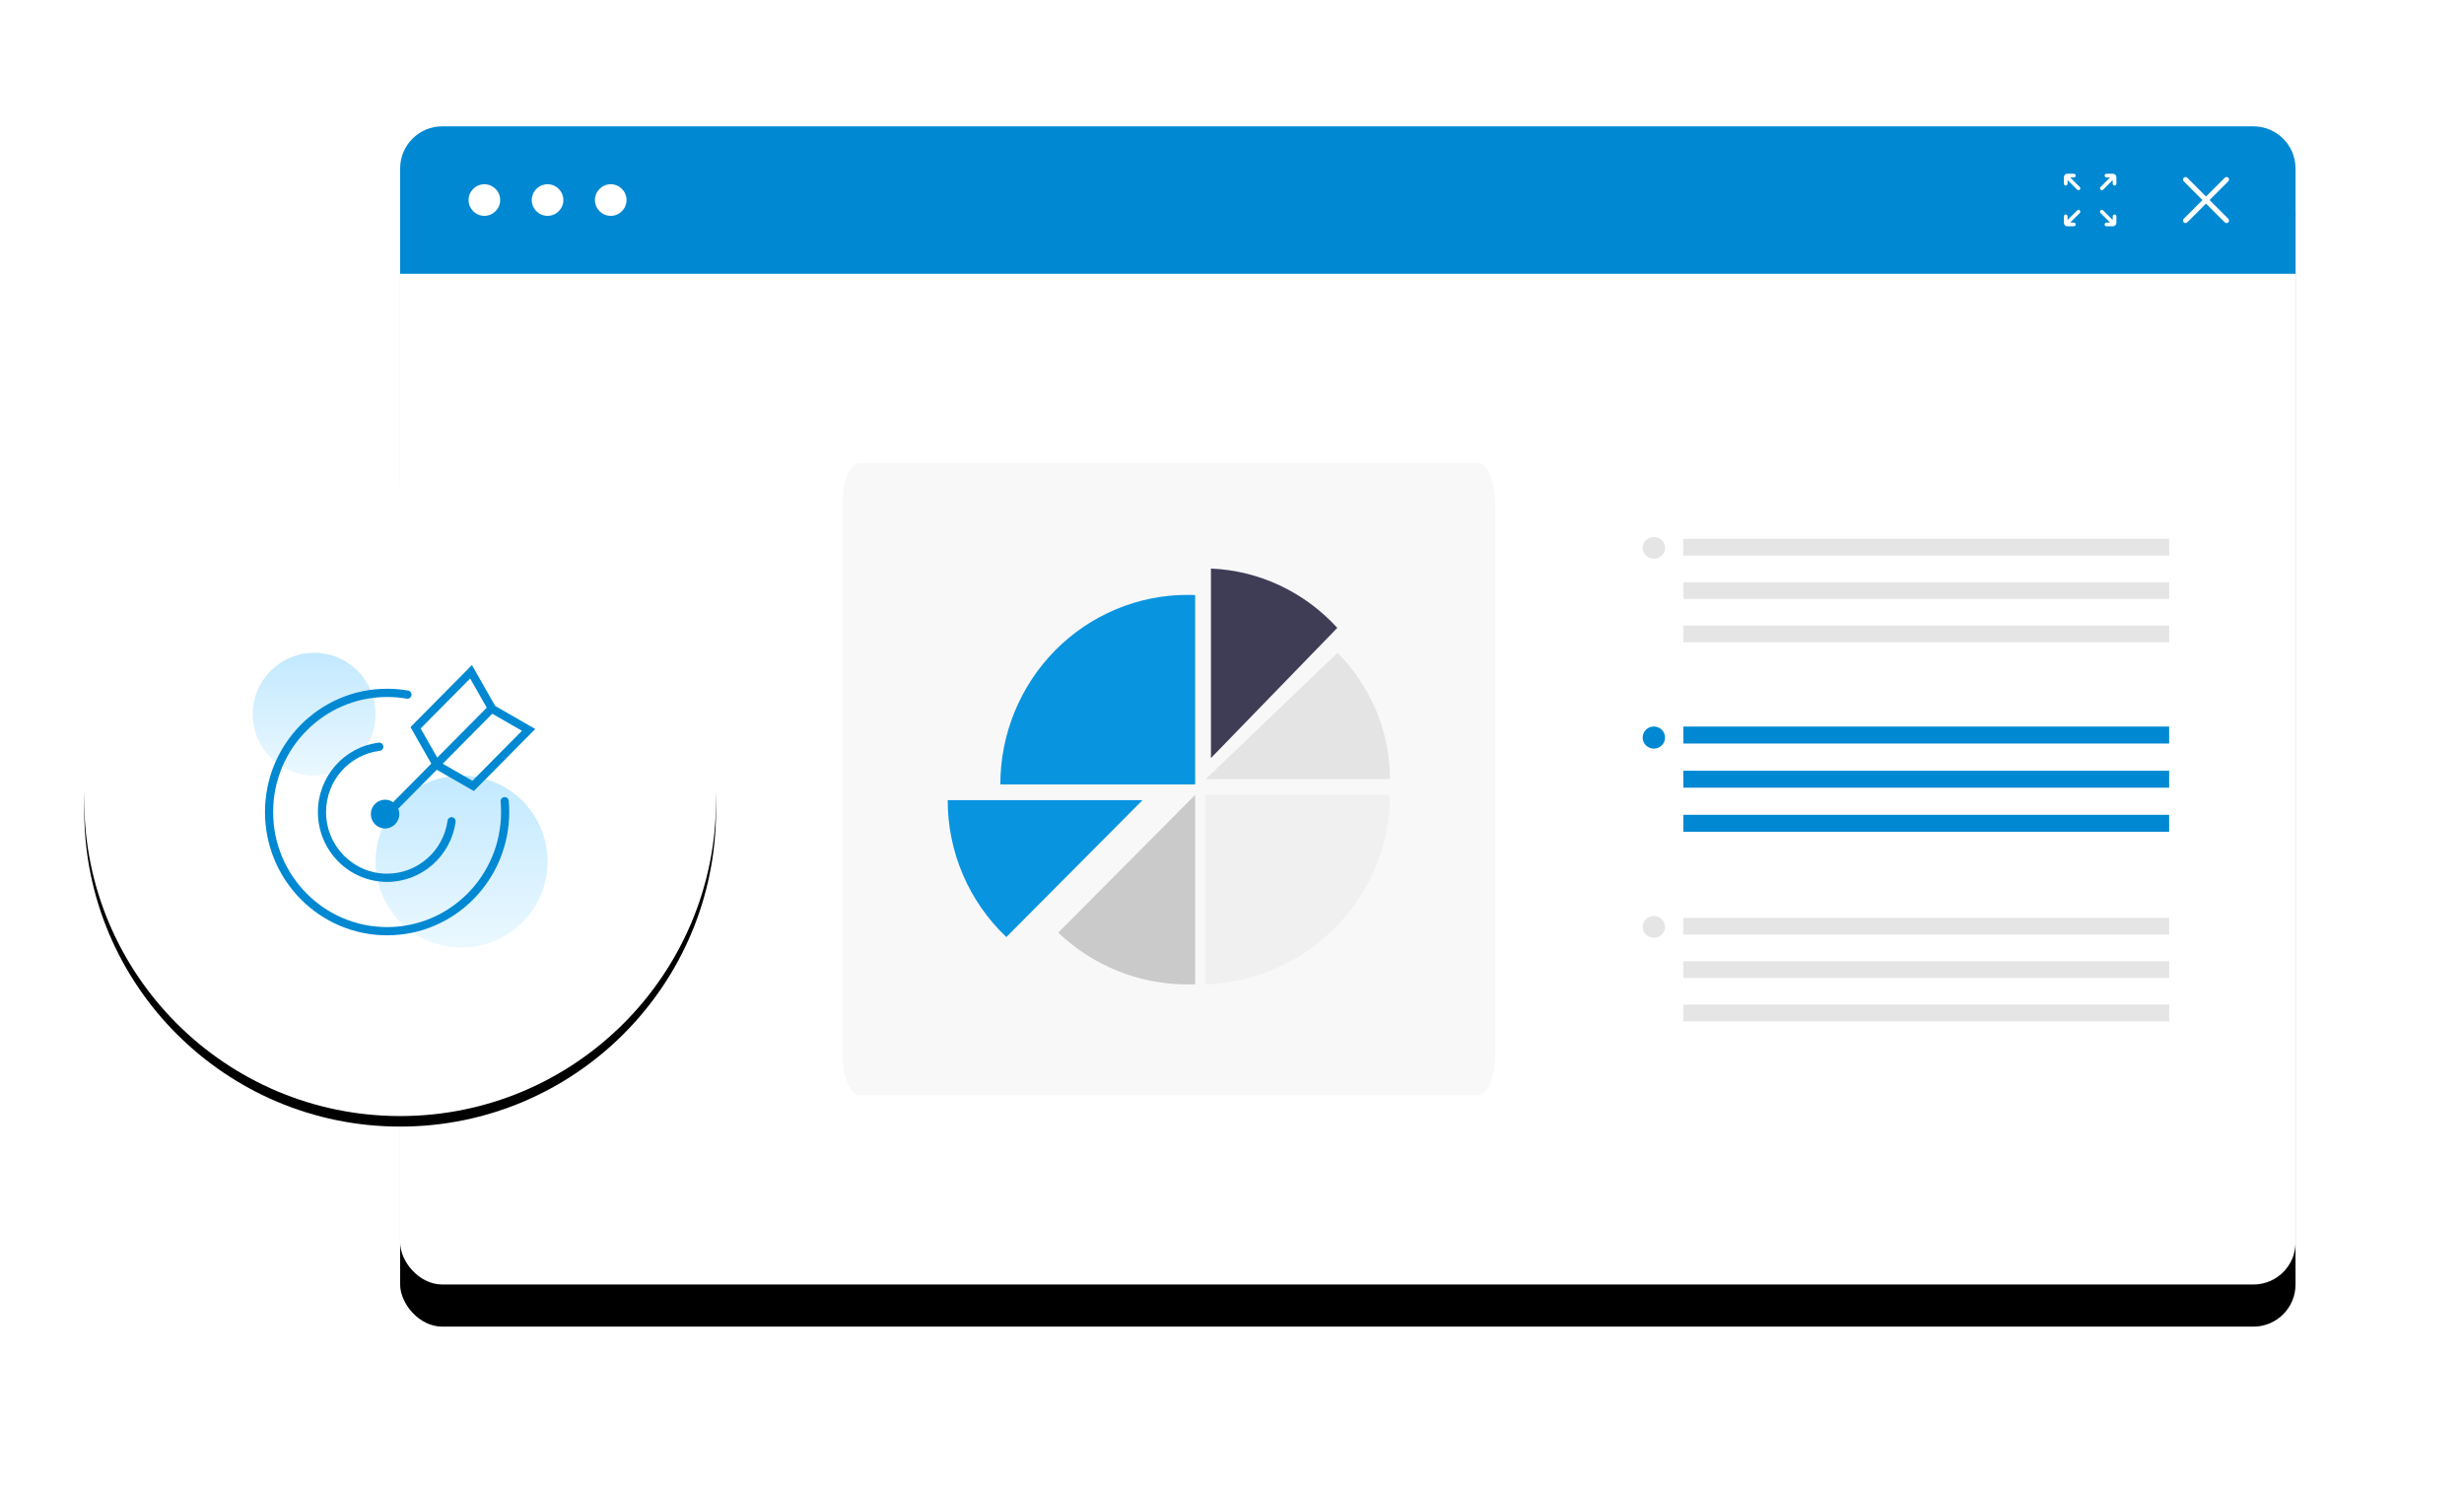 <?xml version="1.0" encoding="UTF-8"?>
<svg width="468px" height="284px" viewBox="0 0 468 284" version="1.1" xmlns="http://www.w3.org/2000/svg" xmlns:xlink="http://www.w3.org/1999/xlink">
    <title>marketing-img-mubiao</title>
    <defs>
        <rect id="path-1" x="60" y="0" width="360" height="220" rx="8"></rect>
        <filter x="-14.4%" y="-20.0%" width="128.9%" height="147.3%" filterUnits="objectBoundingBox" id="filter-2">
            <feOffset dx="0" dy="8" in="SourceAlpha" result="shadowOffsetOuter1"></feOffset>
            <feGaussianBlur stdDeviation="16" in="shadowOffsetOuter1" result="shadowBlurOuter1"></feGaussianBlur>
            <feColorMatrix values="0 0 0 0 0   0 0 0 0 0   0 0 0 0 0  0 0 0 0.08 0" type="matrix" in="shadowBlurOuter1"></feColorMatrix>
        </filter>
        <circle id="path-3" cx="60" cy="128" r="60"></circle>
        <filter x="-20.8%" y="-19.2%" width="141.7%" height="141.7%" filterUnits="objectBoundingBox" id="filter-4">
            <feOffset dx="0" dy="2" in="SourceAlpha" result="shadowOffsetOuter1"></feOffset>
            <feGaussianBlur stdDeviation="8" in="shadowOffsetOuter1" result="shadowBlurOuter1"></feGaussianBlur>
            <feColorMatrix values="0 0 0 0 0   0 0 0 0 0   0 0 0 0 0  0 0 0 0.08 0" type="matrix" in="shadowBlurOuter1"></feColorMatrix>
        </filter>
        <linearGradient x1="50%" y1="0%" x2="50%" y2="100%" id="linearGradient-5">
            <stop stop-color="#C2E9FF" offset="0%"></stop>
            <stop stop-color="#EBF8FF" offset="100%"></stop>
        </linearGradient>
    </defs>
    <g id="页面-1" stroke="none" stroke-width="1" fill="none" fill-rule="evenodd">
        <g id="2.2.1产品介绍-营销中台" transform="translate(-1044, -3096)">
            <g id="编组-7" transform="translate(0, 1684)">
                <g id="marketing-img-mubiao" transform="translate(1060, 1436)">
                    <g id="矩形">
                        <use fill="black" fill-opacity="1" filter="url(#filter-2)" xlink:href="#path-1"></use>
                        <use fill="#FFFFFF" fill-rule="evenodd" xlink:href="#path-1"></use>
                    </g>
                    <path d="M68,0 L412,0 C416.418,-8.11624501e-16 420,3.582 420,8 L420,28 L420,28 L60,28 L60,8 C60,3.582 63.582,8.11624501e-16 68,0 Z" id="矩形" fill="#0088D2"></path>
                    <path d="M76,11 C77.657,11 79,12.343 79,14 C79,15.657 77.657,17 76,17 C74.343,17 73,15.657 73,14 C73,12.343 74.343,11 76,11 Z M88,11 C89.658,11 91,12.343 91,14 C91,15.657 89.658,17 88,17 C86.342,17 85,15.657 85,14 C85,12.343 86.342,11 88,11 Z M100,11 C101.658,11 103,12.343 103,14 C103,15.657 101.658,17 100,17 C98.343,17 97,15.657 97,14 C97,12.343 98.343,11 100,11 Z" id="Fill-41" fill="#FFFFFF"></path>
                    <g id="1.通用/2.Icon图标/Line/CloseLined" transform="translate(398, 9)" fill="#FFFFFF">
                        <path d="M5.677,5 L9.24,1.436 C9.42,1.256 9.42,0.959 9.24,0.779 L9.221,0.76 C9.041,0.58 8.744,0.58 8.565,0.76 L5.002,4.329 L1.439,0.76 C1.259,0.58 0.963,0.58 0.783,0.76 L0.764,0.779 C0.579,0.959 0.579,1.256 0.764,1.436 L4.326,5 L0.764,8.564 C0.584,8.744 0.584,9.041 0.764,9.221 L0.783,9.24 C0.963,9.42 1.259,9.42 1.439,9.24 L5.002,5.676 L8.565,9.24 C8.744,9.42 9.041,9.42 9.221,9.24 L9.24,9.221 C9.42,9.041 9.42,8.744 9.24,8.564 L5.677,5 Z" id="icon_close"></path>
                    </g>
                    <g id="1.通用/2.Icon图标/Line/CloseLined备份" transform="translate(376, 9)" fill="#FFFFFF">
                        <path d="M2.525,6.964 C2.662,6.827 2.884,6.827 3.021,6.964 L3.022,6.965 C3.159,7.102 3.159,7.325 3.022,7.462 L1.201,9.283 L1.891,9.283 L1.896,9.283 C2.088,9.286 2.242,9.442 2.242,9.634 C2.242,9.829 2.085,9.986 1.891,9.986 L0.658,9.986 L0.647,9.986 C0.289,9.98 0,9.688 0,9.328 L0,8.095 L5.13904192e-05,8.09 C0.003,7.898 0.159,7.744 0.352,7.744 L0.358,7.744 C0.549,7.747 0.704,7.903 0.704,8.095 L0.704,8.785 L2.525,6.964 Z M7.459,6.964 L9.28,8.785 L9.28,8.095 C9.28,7.903 9.434,7.747 9.626,7.744 L9.631,7.744 C9.824,7.744 9.98,7.898 9.983,8.09 L9.983,8.095 L9.983,9.328 C9.983,9.688 9.695,9.98 9.337,9.986 L9.326,9.986 L8.093,9.986 C7.898,9.986 7.741,9.829 7.741,9.634 C7.741,9.442 7.895,9.286 8.087,9.283 L8.093,9.283 L8.782,9.283 L6.961,7.462 C6.824,7.325 6.824,7.102 6.961,6.965 L6.963,6.964 C7.1,6.827 7.322,6.827 7.459,6.964 Z M1.891,0.003 C2.085,0.003 2.242,0.16 2.242,0.355 C2.242,0.547 2.088,0.703 1.896,0.706 L1.891,0.706 L1.201,0.706 L3.022,2.527 C3.159,2.664 3.159,2.886 3.022,3.024 L3.021,3.025 C2.884,3.162 2.662,3.162 2.525,3.025 L0.704,1.204 L0.704,1.893 C0.704,2.086 0.549,2.242 0.358,2.245 L0.352,2.245 C0.159,2.245 0.003,2.091 5.13904192e-05,1.899 L0,1.893 L0,0.66 C0,0.301 0.289,0.009 0.647,0.003 L0.658,0.003 L1.891,0.003 Z M9.326,0.003 L9.337,0.003 C9.695,0.009 9.983,0.301 9.983,0.66 L9.983,1.893 L9.983,1.899 C9.98,2.091 9.824,2.245 9.632,2.245 L9.626,2.245 C9.434,2.242 9.28,2.086 9.28,1.893 L9.28,1.204 L7.459,3.025 C7.322,3.162 7.1,3.162 6.963,3.025 L6.961,3.024 C6.824,2.886 6.824,2.664 6.961,2.527 L8.782,0.706 L8.093,0.706 L8.087,0.706 C7.895,0.703 7.741,0.547 7.741,0.355 C7.741,0.16 7.898,0.003 8.093,0.003 L9.326,0.003 Z" id="Fill-1"></path>
                    </g>
                    <g id="椭圆形">
                        <use fill="black" fill-opacity="1" filter="url(#filter-4)" xlink:href="#path-3"></use>
                        <use fill="#FFFFFF" fill-rule="evenodd" xlink:href="#path-3"></use>
                    </g>
                    <path d="M396,130.777 L396,134 L303.727,134 L303.727,130.777 L396,130.777 Z M396,122.399 L396,125.621 L303.727,125.621 L303.727,122.399 L396,122.399 Z M298.126,114 C299.3,114 300.252,114.942 300.252,116.103 C300.252,117.265 299.3,118.206 298.126,118.206 C296.952,118.206 296,117.265 296,116.103 C296,114.942 296.952,114 298.126,114 Z M396,114.02 L396,117.242 L303.727,117.242 L303.727,114.02 L396,114.02 Z" id="矩形-3" fill="#0088D2" fill-rule="nonzero"></path>
                    <path d="M396,94.833 L396,98 L303.727,98 L303.727,94.833 L396,94.833 Z M396,86.598 L396,89.765 L303.727,89.765 L303.727,86.598 L396,86.598 Z M298.126,78 C299.3,78 300.252,78.925 300.252,80.067 C300.252,81.208 299.3,82.134 298.126,82.134 C296.952,82.134 296,81.208 296,80.067 C296,78.925 296.952,78 298.126,78 Z M396,78.364 L396,81.531 L303.727,81.531 L303.727,78.364 L396,78.364 Z" id="椭圆形-3" fill="#E5E5E5" fill-rule="nonzero"></path>
                    <path d="M396,166.833 L396,170 L303.727,170 L303.727,166.833 L396,166.833 Z M396,158.598 L396,161.765 L303.727,161.765 L303.727,158.598 L396,158.598 Z M298.126,150 C299.3,150 300.252,150.925 300.252,152.067 C300.252,153.208 299.3,154.134 298.126,154.134 C296.952,154.134 296,153.208 296,152.067 C296,150.925 296.952,150 298.126,150 Z M396,150.364 L396,153.531 L303.727,153.531 L303.727,150.364 L396,150.364 Z" id="矩形-2" fill="#E5E5E5" fill-rule="nonzero"></path>
                    <path d="M264.808,184 L147.192,184 C145.43,183.995 144.002,180.509 144,176.206 L144,71.794 C144,67.492 145.43,64.007 147.192,64 L264.808,64 C266.57,64.005 267.998,67.491 268,71.794 L268,176.205 C267.998,180.507 266.567,183.995 264.808,184 Z" id="afd00def-263c-4571-9f5d-7c41b30310dc-2478" fill="#F8F8F8" fill-rule="nonzero"></path>
                    <path d="M238,95.266 C231.74,88.416 223.123,84.371 214,84 L214,120 L238,95.266 Z" id="路径" fill="#3F3D56" fill-rule="nonzero"></path>
                    <path d="M238.044,100 L213,124 L248,124 C248.012,115.073 244.449,106.482 238.044,100 Z" id="路径" fill="#E4E4E4" fill-rule="nonzero"></path>
                    <path d="M248,127 C248.001,129.244 247.791,131.483 247.373,133.688 C247.34,133.863 247.306,134.036 247.27,134.209 C246.481,138.055 245.056,141.747 243.052,145.136 C242.946,145.318 242.836,145.5 242.726,145.678 L242.726,145.68 C240.752,148.892 238.283,151.78 235.408,154.239 C235.266,154.362 235.123,154.483 234.979,154.603 C228.802,159.741 221.067,162.696 213,163 L213,127 L248,127 Z" id="路径" fill="#F0F0F0" fill-rule="nonzero"></path>
                    <path d="M209.582,163 C210.057,163 210.529,162.988 211,162.969 L211,127 L185,153.158 C191.636,159.489 200.437,163.012 209.582,163 Z" id="路径" fill="#CACACA" fill-rule="nonzero"></path>
                    <path d="M209.554,89 C200.124,89 191.081,92.793 184.414,99.544 C177.746,106.295 174,115.452 174,125 L211,125 L211,89.032 C210.52,89.013 210.039,89 209.554,89 Z" id="路径" fill="#0994E0" fill-rule="nonzero"></path>
                    <path d="M201,128 L193.518,135.523 L193.273,135.769 L193.268,135.775 L186.743,142.334 L186.495,142.583 L179.445,149.671 L179.197,149.921 L179.197,149.922 L175.14,154 C168.02,147.249 163.989,137.84 164,128 L201,128 Z" id="路径" fill="#0994E0" fill-rule="nonzero"></path>
                    <g id="marketing-icon-mubiao" transform="translate(32, 100)">
                        <circle id="椭圆形" fill="url(#linearGradient-5)" cx="39.667" cy="39.667" r="16.333"></circle>
                        <circle id="椭圆形备份-6" fill="url(#linearGradient-5)" cx="11.667" cy="11.667" r="11.667"></circle>
                        <path d="M25.525,6.831 C26.874,6.831 28.208,6.947 29.518,7.177 C29.939,7.251 30.221,7.655 30.148,8.08 C30.075,8.504 29.675,8.789 29.254,8.715 C28.031,8.501 26.785,8.392 25.525,8.392 C13.571,8.392 3.879,18.178 3.879,30.249 C3.879,42.32 13.571,52.105 25.525,52.105 C37.48,52.105 47.171,42.32 47.171,30.249 C47.171,29.582 47.141,28.919 47.083,28.26 C47.044,27.831 47.358,27.452 47.783,27.413 C48.208,27.374 48.584,27.691 48.623,28.12 C48.685,28.825 48.717,29.535 48.717,30.249 C48.717,43.182 38.334,53.667 25.525,53.667 C12.717,53.667 2.333,43.182 2.333,30.249 C2.333,17.316 12.717,6.831 25.525,6.831 Z M24.809,17.756 C24.86,18.184 24.557,18.572 24.134,18.623 C18.339,19.323 13.929,24.305 13.929,30.249 C13.929,36.716 19.121,41.958 25.525,41.958 C31.322,41.958 36.207,37.636 37.007,31.896 C37.067,31.47 37.458,31.172 37.881,31.232 C38.303,31.292 38.598,31.687 38.538,32.114 C37.631,38.622 32.095,43.519 25.525,43.519 C18.267,43.519 12.383,37.578 12.383,30.249 C12.383,23.512 17.38,17.866 23.95,17.073 C24.374,17.022 24.759,17.328 24.809,17.756 Z M41.638,2.333 L46.048,10.094 L53.667,14.474 L41.997,26.257 L34.958,22.216 L27.644,29.604 C27.753,29.875 27.821,30.167 27.839,30.473 L27.844,30.639 C27.844,32.148 26.633,33.371 25.139,33.371 C23.644,33.371 22.433,32.148 22.433,30.639 C22.433,29.13 23.644,27.907 25.139,27.907 C25.705,27.907 26.231,28.083 26.666,28.384 L33.919,21.058 L29.969,14.116 L41.638,2.333 Z M45.498,11.573 L36.092,21.071 L41.737,24.312 L51.139,14.818 L45.498,11.573 Z M41.302,4.88 L31.899,14.375 L35.052,19.914 L44.452,10.423 L41.302,4.88 Z" id="路径-10" fill="#0088D2" fill-rule="nonzero"></path>
                    </g>
                </g>
            </g>
        </g>
    </g>
</svg>